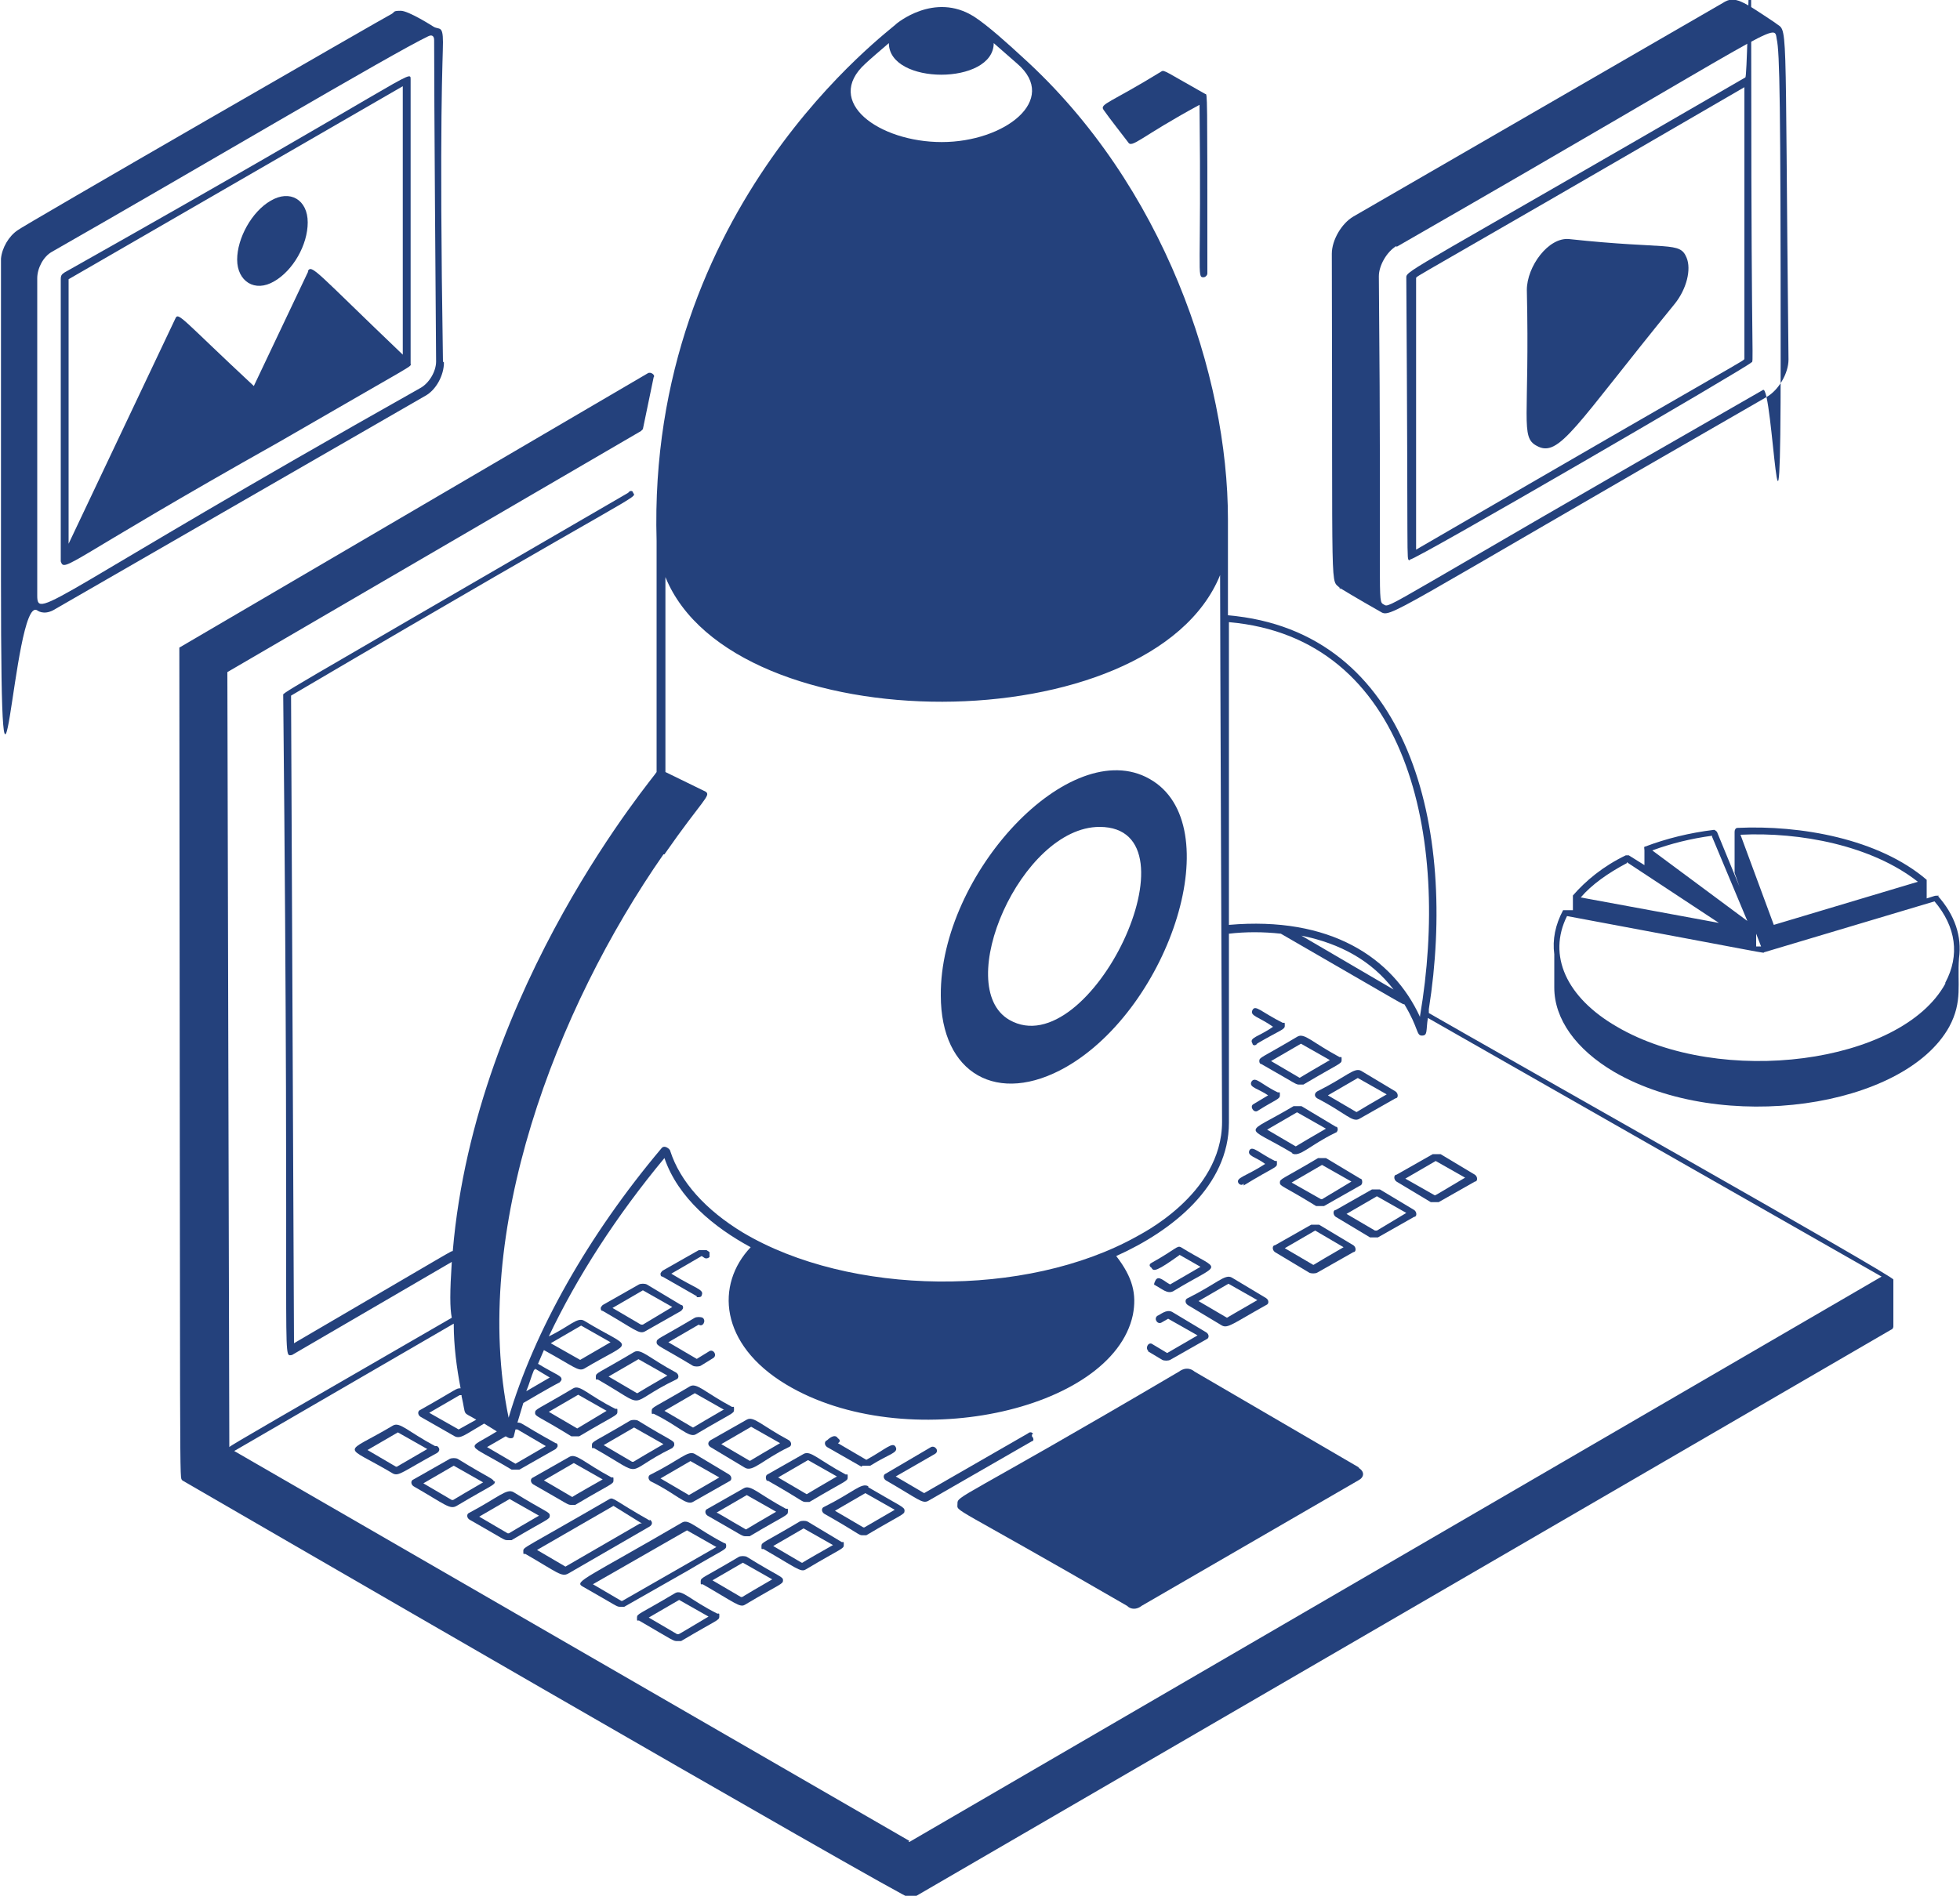 <?xml version="1.0" encoding="UTF-8"?>
<svg xmlns="http://www.w3.org/2000/svg" id="Layer_1" data-name="Layer 1" version="1.1" viewBox="0 0 200 193.5">
  <defs>
    <style>
      .cls-1 {
        fill: #24417c;
        stroke-width: 0px;
      }
    </style>
  </defs>
  <path class="cls-1" d="M147.6,93.6h.1"></path>
  <path class="cls-1" d="M100.1,96.5v.6"></path>
  <path class="cls-1" d="M100,96.5v.4"></path>
  <path class="cls-1" d="M188.7,96.8v-.2"></path>
  <path class="cls-1" d="M45.2,36.9c-.4-25.2,0-30.8,0-32.6s-.4-1.2-1-1.6c0,0-2.5-1.6-3.3-1.6s-.6.1-.9.3c-.1,0-38.1,21.9-38.2,22.1-.9.6-1.6,1.8-1.7,2.9,0,0,0-1.9,0,32.7s1.2,1.5,3.7,3.2c0,0,.6.5,1.6,0l38-21.9c1.1-.6,1.9-2.1,1.9-3.4h0ZM3.8,60.8V28.4c0-1,.6-2.2,1.5-2.7C19.5,17.6,40.1,5.4,43.7,3.7c.4-.2.6,0,.6.4,0,1.2,0,6.3.2,32.8,0,1-.7,2.2-1.6,2.7C5.1,60.9,3.8,63.4,3.8,60.8h0Z"></path>
  <path class="cls-1" d="M41.9,8.1c0-1.1.2-.3-35.3,19.7-.3.2-.4.3-.4.7,0,1.5,0,7.3,0,28.8.4,1.2.6,0,22.3-12.2,14.5-8.4,13.4-7.6,13.4-8V8.1h0ZM31.5,27.6l-5.6,11.8c-7.3-6.8-7.7-7.6-8-6.9l-10.9,23v-27L41.1,8.8v27.4c-8.9-8.5-9.3-9.3-9.7-8.5h.1Z"></path>
  <path class="cls-1" d="M27.6,20.5c-1.9,1.1-3.4,3.8-3.4,6s1.8,3.4,3.8,2.2c1.9-1.1,3.4-3.7,3.4-6s-1.8-3.4-3.8-2.2Z"></path>
  <path class="cls-1" d="M156.8,45.5c2.3,1.3,3.9-2,14.1-14.5,1.2-1.5,1.7-3.5,1.2-4.7-.7-1.7-1.8-.8-12-1.9-2.1-.2-4.3,2.8-4.3,5.2.3,13.2-.7,15,1,15.9h0Z"></path>
  <path class="cls-1" d="M143.9,57.1c.3.2,34.7-19.8,34.8-20.1.3-.2,0,1.5,0-28.8s-.3-.5-.6-.3c-33.8,19.6-34.6,19.7-34.6,20.4.2,30.2,0,28.6.3,28.9h0ZM178,8.9v27.7c-.1.3,1.6-.9-33.5,19.5v-27.7c.1-.3-1.6.9,33.5-19.5Z"></path>
  <path class="cls-1" d="M136.7,60c1.3.8,3.9,2.3,4.1,2.4,1.2.7,0,.8,39.5-21.9,1.2-.7,2.2-2.4,2.2-3.8-.4-36.7,0-33.2-1.4-34.4-3.3-2.2-4.1-2.8-5.3-2l-37.7,21.8c-1.2.7-2.2,2.4-2.2,3.8.1,36.9-.2,32.9.9,34.2h-.1ZM142.5,25.2C182.2,2.4,181,2.2,181.3,4c.3,1.3.4,6.4.4,32.7s-.8,2.5-1.8,3.1c-39.3,22.5-38,22.3-38.7,21.9s-.2.2-.5-33.5c0-1.1.8-2.5,1.8-3.1h0Z"></path>
  <path class="cls-1" d="M123.2,27.9c0,.2-.2.4-.4.4-.7,0-.2-.3-.4-17.6-6.1,3.3-6.9,4.5-7.3,3.8-.6-.8-1.8-2.3-2.5-3.3h0c-.4-.6.7-.7,5.9-3.9.3-.2.4,0,4.5,2.3.2,0,.2-.4.2,18.3h0Z"></path>
  <path class="cls-1" d="M145.8,103c2.9-18.4-1.9-38.6-20.5-40.2v-9.8c0-14.6-6.5-34.1-21-47.2-1.3-1.2-3.5-3.2-4.9-4.1-4.1-2.6-8,.8-7.9.7h0c-.5.6-25.5,18.6-24.5,52.8,0,25,0,23.4,0,23.6s-18.5,21.8-20.8,48.9c-.2,0,.9-.6-16.2,9.4l-.3-66.1c36.2-21.3,35.3-20.1,34.9-20.7,0-.2-.3-.3-.5,0-37.7,21.9-35.1,20.3-35.2,20.7h0c.7,69.8-.2,67.4.9,67.3l16.3-9.5c-.2,3.1-.2,4.7,0,5.7-17.3,10-22.7,13.1-22.7,13.2l-.2-79.1,42.2-24.6s0,0,.2-.2h0l1.1-5.3c.2-.2-.3-.6-.6-.4l-47.8,28c.1,90.3,0,84.3.3,85,0,0,74,42.9,74.4,42.7l100-58.1c.1,0,.2-.2.2-.3v-4.8c0-.4-39.6-22.7-47.4-27.2h0v-.3ZM144.9,103.8c-2.8-6.1-9.2-10.3-19.5-9.4v-30.9c18.3,1.6,22.6,22,19.5,40.2h0ZM142.2,101l-9.4-5.5c4,.8,7.2,2.6,9.4,5.5ZM88.3,6.5c.3-.3,1.7-1.5,2.4-2.1,0,4.3,10.7,4.3,10.7,0,.8.7,1.6,1.4,2.4,2.1,4.3,3.7-1.3,8-7.7,8s-12.1-4.1-7.8-8h0ZM67.8,87.2c3.9-5.6,4.8-6,4.2-6.4,0,0-4.3-2.1-4.1-2,0,0,0,1,0-19.9,6.9,17,49.6,17,56.6-.2,0,.3,0,6.9.2,55.8,0,7.5-8.6,11.6-8.7,11.7-11.3,6.3-29.3,6.1-40.2-.4-3.8-2.3-6.4-5.2-7.4-8.3,0-.2-.6-.7-.9-.3-7.5,8.9-13,18.7-15.6,27.5-3.9-18.9,4.8-41.7,15.8-57.5h0ZM54.6,139.7l1.5.9-2.4,1.4c.3-.7.5-1.5.8-2.2h.1ZM52.5,145.9h.3l2.9,1.7-3.1,1.8-2.9-1.7,1.9-1.1c.2.1.3.2.5.2.4,0,.3-.2.5-.9h-.1ZM47.1,142.5c.5,2.2,0,1.5,1.5,2.4l-1.8,1-3-1.7,3.1-1.8h.2ZM92.8,187.9l-68.9-39.8,22.4-13c0,2.3.3,4.5.7,6.6-.5,0-.2,0-4.1,2.2-.3.1-.3.5,0,.7l3.5,2c.6.3,1.1-.2,3-1.3l1.3.8c-3.2,2-3.3,1,1.5,3.9h.8l3.7-2.1c0,0,.2-.2.2-.3s0-.3-.2-.3c-3.8-2.1-3.4-2.1-3.9-2.1.2-.7.4-1.3.6-2,0,0,2.7-1.6,3.7-2.1,0,0,.2-.2.2-.3,0-.4-.4-.4-2.4-1.6.2-.5.4-.9.6-1.4,3.1,1.7,3.5,2.2,4.1,1.9,5.2-3.1,5.1-1.8,0-4.9-.7-.4-1.5.6-3.6,1.6,2.9-6.1,6.9-12.3,11.8-18.2,1.4,4.1,5.1,7.1,8.8,9.1-3.6,3.8-3.2,9.9,3.6,14,12.1,7.3,33.3,2.8,35.4-7.1.4-2.1,0-3.8-1.7-6h0c5.8-2.6,11.5-7.2,11.5-13.6v-19.3c1.7-.2,3.5-.2,5.3,0,13.3,7.7,12.4,7.2,12.6,7.2,1.5,2.5,1.2,3.2,1.8,3.2s.4-.5.6-1.8l46.3,26.4-99.2,57.7h-.1ZM56.2,137.1l3.1-1.8,3,1.7-3.1,1.8h0l-3-1.7Z"></path>
  <path class="cls-1" d="M120.4,128.1l2.1,1.2-3.1,1.8c-.6-.3-1.2-1-1.5-.4s0,.4,0,.5c.6.3,1.2.9,1.8.6,5.1-3.1,5-1.9.8-4.5-.4-.2-.5.2-3,1.6-.2.1-.3.3,0,.5.2.4.5.4,3-1.4h-.1Z"></path>
  <path class="cls-1" d="M108.8,108.9c10.6-6.1,16.7-24.8,8.5-29.4-8.1-4.6-21.4,9.7-21.3,22.1,0,8,5.8,11.3,12.8,7.3h0ZM112.2,84.4c10.6,0-1,24.4-9.2,19.7-5.9-3.4,1.2-19.7,9.2-19.7Z"></path>
  <path class="cls-1" d="M138.7,149.8l-16.8-9.8c-.6-.5-1.2-.3-1.6,0-22.6,13.3-22.6,12.6-22.6,13.5s-1-.2,17.3,10.4c.4.4,1,.4,1.5,0l22.1-12.8c.6-.3.7-.9,0-1.3h0Z"></path>
  <path class="cls-1" d="M65.8,135.9l3.7-2.1c0,0,.2-.2.2-.3s0-.3-.2-.3l-3.5-2.1c-.2-.1-.6-.1-.8,0l-3.7,2.1c0,0-.2.2-.2.3s0,.3.2.3c3.3,1.9,3.7,2.4,4.3,2.1ZM65.4,135.2h0l-2.9-1.7,3.1-1.8,3,1.7-3,1.8h-.2Z"></path>
  <path class="cls-1" d="M71.1,132.4h.2c0,0,.3,0,.3-.2.3-.6-.7-.7-3.1-2.2l3.1-1.8.3.2c.2.1.4,0,.5-.1,0-.2,0-.4,0-.5l-.3-.2c-.2,0-.6,0-.8,0l-3.7,2.1c0,0-.2.2-.2.3s0,.3.2.3l3.5,2h0Z"></path>
  <path class="cls-1" d="M44.4,147.6c-2.8-1.5-3.6-2.5-4.3-2.1-5.2,3.1-5.2,1.8,0,4.9.6.3,1-.2,4.5-2.1.3-.2.3-.5,0-.7h-.1ZM40.4,149.7h0l-2.9-1.7,3.1-1.8,3,1.7-3.1,1.8h0Z"></path>
  <path class="cls-1" d="M58.7,146.6h.4c3.7-2.2,3.9-2.1,3.9-2.5s0-.3-.2-.3c-2.8-1.4-3.6-2.5-4.3-2.1-3.7,2.2-3.9,2.1-3.9,2.5s.3.3,3.7,2.4h.4,0ZM58.9,142.3l3,1.7-3,1.8h0l-2.9-1.7,3.1-1.8h-.2Z"></path>
  <path class="cls-1" d="M69,140.8c.3-.1.3-.5,0-.7-2.8-1.5-3.6-2.5-4.3-2.1-3.7,2.2-3.9,2.1-3.9,2.5s0,.3.2.3c5.4,3.1,2.6,2.6,8,0h0ZM65.1,138.7l3,1.7c-3.3,1.9-3,1.8-3.1,1.8h0l-2.9-1.7,3.1-1.8h0Z"></path>
  <path class="cls-1" d="M72.4,137.9l-1.3.8-2.9-1.7,3.1-1.8c.4.3.8-.4.4-.7-.2-.1-.6-.1-.8,0-3.7,2.2-3.9,2.1-3.9,2.5s.4.4,3.7,2.4c.2.1.6.1.8,0l1.3-.8c.4-.3,0-.9-.4-.7h0Z"></path>
  <path class="cls-1" d="M129.9,104.8c-1.4,1-2.5,1.1-2.1,1.7,0,.2.3.3.5,0,2.4-1.4,2.8-1.4,2.8-1.8s0-.3-.2-.3c-2.2-1.1-2.8-1.9-3.1-1.3-.3.6.7.7,2.1,1.7h0Z"></path>
  <path class="cls-1" d="M50.4,151.3c0-.4-.3-.3-3.7-2.4-.2-.1-.6-.1-.8,0l-3.7,2.1c-.3.1-.3.5,0,.7,3.3,1.9,3.7,2.4,4.4,2,3.7-2.2,3.9-2.1,3.9-2.5h-.1ZM46.1,153.1h0l-2.9-1.7,3.1-1.8,3,1.7c-3.3,1.9-3,1.8-3.1,1.8h0Z"></path>
  <path class="cls-1" d="M58.3,153.6h.4c3.7-2.2,3.9-2.1,3.9-2.5s0-.3-.2-.3c-2.8-1.5-3.6-2.5-4.3-2.1l-3.7,2.1c-.3.1-.3.5,0,.7,3.7,2.1,3.5,2.1,3.9,2.1h0ZM58.5,149.3l3,1.7s-3.2,1.8-3.1,1.8l-2.9-1.7,3.1-1.8h0Z"></path>
  <path class="cls-1" d="M68.8,147.4c0-.4-.3-.3-3.7-2.4-.2-.1-.6-.1-.8,0-3.7,2.2-3.9,2.1-3.9,2.5s0,.3.2.3c5.5,3.1,2.7,2.6,8,0,0,0,.2-.2.2-.3h0ZM64.5,149.2h0l-2.9-1.7,3.1-1.8,3,1.7c-3.3,1.9-3,1.8-3.1,1.8h0Z"></path>
  <path class="cls-1" d="M70.4,141.5c-3.7,2.2-3.9,2.1-3.9,2.5s0,.3.2.3c2.5,1.2,3.6,2.5,4.3,2.1,3.7-2.2,3.9-2.1,3.9-2.5s0-.3-.2-.3c-2.8-1.5-3.6-2.5-4.3-2.1ZM73.8,143.9c-3.3,1.9-3,1.8-3.1,1.8h0l-2.9-1.7,3.1-1.8,3,1.7h0Z"></path>
  <path class="cls-1" d="M128.3,113.4c1.9-1.2,2.3-1.2,2.3-1.6s0-.3-.2-.3c-1.7-.8-2.3-1.7-2.7-1.1-.3.6.7.7,1.7,1.4l-1.5.9c-.4.2,0,.9.4.7h0Z"></path>
  <path class="cls-1" d="M128.5,108.3c0,0,0,.3.2.3,3.7,2.1,3.5,2.1,3.9,2.1h.4c3.7-2.2,3.9-2.1,3.9-2.5s0-.3-.2-.3c-2.8-1.5-3.6-2.5-4.3-2.1-3.7,2.2-3.9,2.1-3.9,2.5h0ZM132.7,106.5l3,1.7c-3.3,1.9-3,1.8-3.1,1.8h0l-2.9-1.7,3.1-1.8h-.1Z"></path>
  <path class="cls-1" d="M56.1,154.7c0-.4-.3-.3-3.7-2.4-.7-.4-1.5.5-4.5,2.1-.3.1-.3.5,0,.7,3.7,2.1,3.5,2.1,3.9,2.1h.4c3.7-2.2,3.9-2.1,3.9-2.5h0ZM51.8,156.5h0l-2.9-1.7,3.1-1.8,3,1.7c-3.3,1.9-3,1.8-3.1,1.8h0Z"></path>
  <path class="cls-1" d="M70.7,153.3l3.7-2.1c.3-.1.3-.5,0-.7l-3.5-2.1c-.7-.4-1.5.6-4.5,2.1-.3.1-.3.5,0,.7,2.5,1.2,3.6,2.5,4.3,2.1ZM70.4,149.1l3,1.7-3.1,1.8h0l-2.9-1.7,3.1-1.8h0Z"></path>
  <path class="cls-1" d="M72.5,147.7l3.5,2.1c.8.5,1.8-.8,4.5-2.1.3-.1.3-.5,0-.7-2.8-1.5-3.6-2.5-4.3-2.1l-3.7,2.1c-.3.2-.3.5,0,.7ZM76.6,145.6l3,1.7c-3.3,1.9-3,1.8-3.1,1.8h0l-2.9-1.7,3.1-1.8h0Z"></path>
  <path class="cls-1" d="M126.9,121c3.1-1.9,3.4-1.8,3.4-2.2s0-.3-.2-.3c-1.6-.8-2.3-1.6-2.6-1.1-.3.6.7.7,1.6,1.4-2,1.3-3.1,1.4-2.7,2,0,0,.3.3.5,0h0Z"></path>
  <path class="cls-1" d="M131.8,117.7c.8.5,1.8-.8,4.5-2.1.1,0,.2-.2.2-.3s0-.3-.2-.3l-3.5-2.1c-.2,0-.6,0-.8,0-5.2,3.1-5.1,1.8-.1,4.8h0ZM132.3,113.5l3,1.7c-3.3,1.9-3,1.8-3.1,1.8h0l-2.9-1.7,3.1-1.8h-.1Z"></path>
  <path class="cls-1" d="M134.4,112.1c2.9,1.5,3.6,2.5,4.3,2.1l3.7-2.1c.3,0,.3-.5,0-.7l-3.5-2.1c-.7-.4-1.5.6-4.5,2.1-.3.2-.3.5,0,.7ZM138.5,110l3,1.7c-3.3,1.9-3,1.8-3.1,1.8h0l-2.9-1.7,3.1-1.8h-.1Z"></path>
  <path class="cls-1" d="M66.3,155.2c-3.7-2.1-3.7-2.4-4.1-2.2-8.8,5.1-8.8,4.9-8.8,5.3s0,.3.2.3c3.3,1.9,3.7,2.4,4.4,2l8.3-4.8c.3-.2.3-.5,0-.7h0ZM65.3,155.5h0c-.5.3-2.1,1.2-7.6,4.4l-2.9-1.7,7.8-4.5,2.9,1.8h-.2Z"></path>
  <path class="cls-1" d="M76.1,156.8h.4c3.7-2.2,3.9-2.1,3.9-2.5s0-.3-.2-.3c-2.8-1.5-3.6-2.5-4.3-2.1l-3.7,2.1c-.3.1-.3.5,0,.7,3.7,2.1,3.5,2.1,3.9,2.1h0ZM76.2,152.6l3,1.7c-3.3,1.9-3,1.8-3.1,1.8-2.1-1.2-3-1.8-3-1.7l3.1-1.8Z"></path>
  <path class="cls-1" d="M78.3,151.1c3.7,2.1,3.5,2.2,3.9,2.2h.4c3.7-2.2,3.9-2.1,3.9-2.5s0-.3-.2-.3c-2.8-1.5-3.6-2.5-4.3-2.1l-3.7,2.1c-.2.1-.2.5,0,.7h0ZM82.4,149l3,1.7c-3.3,1.9-3,1.8-3.1,1.8h0l-2.9-1.7,3.1-1.8h0Z"></path>
  <path class="cls-1" d="M88,149.6h.8c1.9-1.2,2.9-1.3,2.6-1.9-.3-.6-1,.2-3,1.3l-2.9-1.7c.2-.1.3-.3,0-.5-.3-.5-.9,0-1.1.2-.3.1-.3.5,0,.7l3.5,2h0Z"></path>
  <path class="cls-1" d="M139,120.6c0,0,0-.3-.2-.3l-3.5-2.1c-.2,0-.6,0-.8,0-3.7,2.2-3.9,2.1-3.9,2.5s.3.3,3.7,2.4h.8l3.7-2.1c.1,0,.2-.2.2-.3h0ZM134.8,122.4h0l-3-1.7,3.1-1.8,3,1.7-3,1.8h-.1Z"></path>
  <path class="cls-1" d="M74.1,157.8c0-.1,0-.3-.2-.3-2.9-1.5-3.6-2.5-4.3-2.1-9.6,5.6-11,6-10.2,6.5,3.7,2.1,3.5,2.1,3.9,2.1h.4l6.5-3.7c3.7-2.2,3.9-2.1,3.9-2.5h0ZM63.4,163.4l-2.9-1.7,9.6-5.5,3,1.7-9.6,5.5h0Z"></path>
  <path class="cls-1" d="M76.2,158.9c-.2-.1-.6-.1-.8,0-3.7,2.2-3.9,2.1-3.9,2.5s0,.3.2.3c3.3,1.9,3.8,2.4,4.3,2.1,3.7-2.2,3.9-2.1,3.9-2.5s-.3-.3-3.7-2.4h0ZM75.6,163h0l-2.9-1.7,3.1-1.8,3,1.7c-3.3,1.9-3,1.8-3.1,1.8h0Z"></path>
  <path class="cls-1" d="M82.4,155.3c-.2-.1-.6-.1-.8,0-3.7,2.2-3.9,2.1-3.9,2.5s0,.3.2.3c3.3,1.9,3.8,2.4,4.3,2.1,3.7-2.2,3.9-2.1,3.9-2.5s0-.3-.2-.3l-3.5-2.1ZM81.8,159.5l-2.9-1.7,3.1-1.8,3,1.7s-3.2,1.8-3.1,1.8h0Z"></path>
  <path class="cls-1" d="M88.6,151.7c-.7-.4-1.5.6-4.5,2.1-.3.1-.3.5,0,.7,3.7,2.1,3.5,2.2,3.9,2.2h.4c3.7-2.2,3.9-2.1,3.9-2.5s-.3-.4-3.7-2.4h0ZM88.1,155.9h0l-2.9-1.7,3.1-1.8,3,1.7-3.1,1.8h0Z"></path>
  <path class="cls-1" d="M105.4,146.4c0-.2-.3-.3-.5-.1l-10.6,6.1-2.9-1.7,4-2.3c.5-.3,0-.9-.4-.7l-4.6,2.7c-.3.1-.3.5,0,.7,3.3,1.9,3.7,2.4,4.3,2.1l10.6-6.1c.2,0,.2-.3,0-.5h0v-.2Z"></path>
  <path class="cls-1" d="M117.1,137.9l1.5.9c.2.1.6.1.8,0l3.7-2.1c.3-.1.3-.5,0-.7l-3.5-2.1c-.6-.3-1.2.3-1.5.4-.4.3,0,.9.4.7l.7-.4,3,1.7-3.1,1.8-1.5-.9c-.4-.3-.8.4-.4.7h0Z"></path>
  <path class="cls-1" d="M121.2,133.2l3.5,2.1c.6.3,1.1-.2,4.5-2.1.3-.1.3-.5,0-.7l-3.5-2.1c-.7-.4-1.5.6-4.5,2.1-.3.1-.3.5,0,.7ZM125.3,131l3,1.7c-2.1,1.2-3.1,1.8-3.1,1.8l-2.9-1.7,3.1-1.8h0Z"></path>
  <path class="cls-1" d="M133.8,125l-3.7,2.1c-.3,0-.3.5,0,.7l3.5,2.1c.2.1.6.1.8,0l3.7-2.1c.3,0,.3-.5,0-.7l-3.5-2.1c-.2,0-.6,0-.8,0ZM134,129.1l-2.9-1.7,3.1-1.8,2.9,1.7c-3.3,1.9-3,1.8-3.1,1.8Z"></path>
  <path class="cls-1" d="M140.8,121.4c-.2,0-.6,0-.8,0l-3.7,2.1c-.3,0-.3.5,0,.7l3.5,2.1c.2,0,.6,0,.8,0l3.7-2.1c.3,0,.3-.5,0-.7l-3.5-2.1ZM140.3,125.6h0l-2.9-1.7,3.1-1.8,3,1.7-3,1.8h-.2Z"></path>
  <path class="cls-1" d="M142.5,120.6l3.5,2.1c.2,0,.6,0,.8,0l3.7-2.1c.3,0,.3-.5,0-.7l-3.5-2.1c-.2,0-.6,0-.8,0l-3.7,2.1c-.3,0-.3.5,0,.7ZM146.5,118.5l3,1.7c-3.2,1.9-3,1.8-3.1,1.8h0l-3-1.7,3.1-1.8Z"></path>
  <path class="cls-1" d="M68.9,162.6c-3.7,2.2-3.9,2.1-3.9,2.5s0,.3.2.3c3.6,2.1,3.5,2.1,3.9,2.1h.4c3.7-2.2,3.9-2.1,3.9-2.5s0-.3-.2-.3c-2.8-1.4-3.6-2.5-4.3-2.1h0ZM69.1,166.8h0l-2.9-1.7,3.1-1.8,3,1.7c-3.2,1.9-3,1.8-3.1,1.8h0Z"></path>
  <path class="cls-1" d="M197.8,91.5c-.2-.2-.5,0-1.2.2v-1.9c-4.9-4.2-12.9-5.6-19.3-5.3-.2,0-.3.2-.3.4,0,0,0,4.5,0,4.2h0l.5,1.4-2.3-5.6c0,0-.2-.2-.3-.2-2.5.3-4.9.9-7,1.7-.2,0-.1.2-.1.4v1.5l-1.6-1h-.3c-2.3,1.1-4.1,2.6-5.4,4.1v1.5h-.7c-.1,0-.3,0-.3,0-.8,1.5-1.1,3-.9,4.5v3.4c0,3.2,2.2,6.3,6.1,8.6,11,6.4,29.6,3.7,34.2-4.6,1.4-2.6.8-4.4,1-7,.3-2.2-.4-4.4-2.2-6.4h.1ZM195.7,90l-14.7,4.4-3.4-9.2c6.1-.3,13.4,1.1,18.1,4.8h0ZM179.7,96.6h-.5v-1.3l.5,1.3ZM174.7,85.4l3.6,8.6-9.7-7.2c1.9-.7,3.9-1.2,6.1-1.5h0ZM166,88l9.4,6.2-14.1-2.6c1.1-1.3,2.8-2.5,4.7-3.5h0ZM198.5,100.4c-4.5,8.2-22.9,10.6-33.5,4.4-5.2-3-7.1-7.3-5.1-11.3,21.4,4,20,3.8,20.1,3.7l17.4-5.2c2.2,2.6,2.6,5.5,1.1,8.3h0Z"></path>
</svg>
